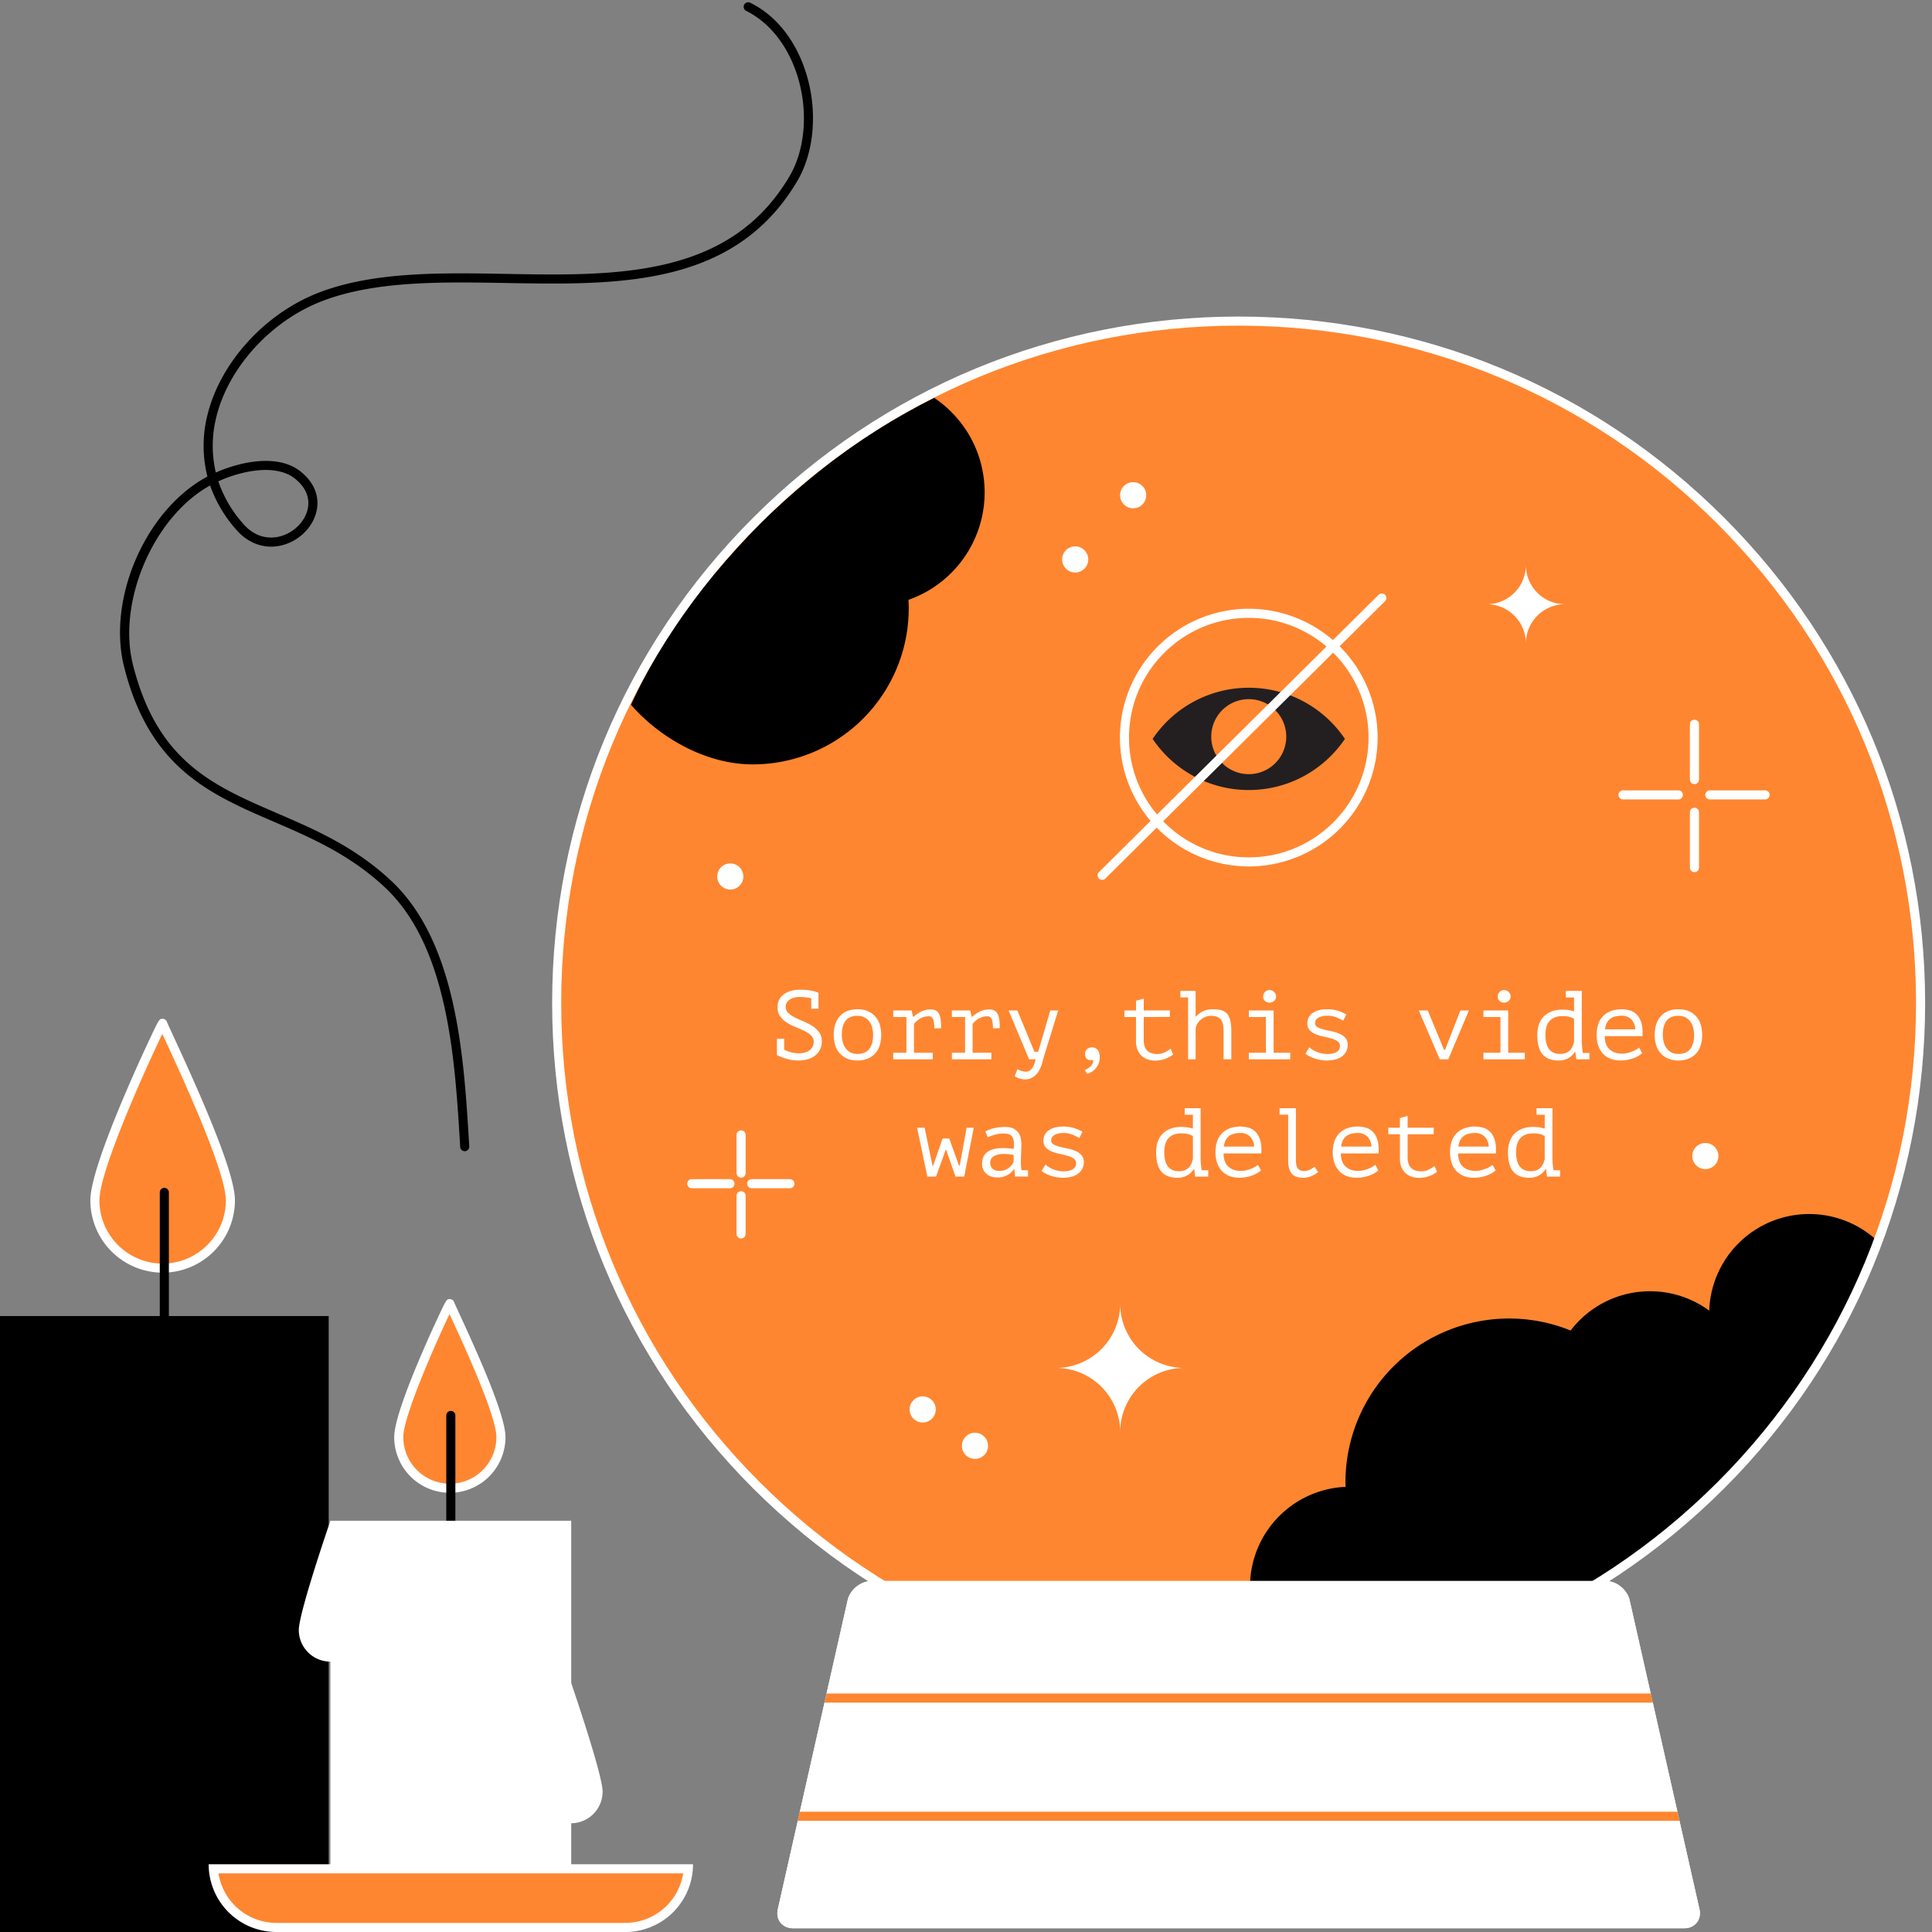 <svg xmlns="http://www.w3.org/2000/svg" width="850" height="850" xml:space="preserve"><rect width="100%" height="100%" fill="#808080" stroke="none"/><path d="M204.46 506.47a2 2 0 0 1-2-1.88l-.15-2.65c-2.22-36.16-5.25-85.67-33.03-111.6-15.46-14.43-32.5-21.78-48.96-28.88-28.06-12.11-54.56-23.55-65.73-68.14-7.27-29.03 8.4-66.7 34.21-82.27.77-.46 1.59-.92 2.45-1.38a55.5 55.5 0 0 1 .06-27.26c5.66-22.99 25.32-44.55 48.93-53.66 24.09-9.29 53.82-8.76 82.57-8.24 48.26.86 98.15 1.75 124.52-42.91 6.85-11.6 8.28-28.25 3.74-43.45-4.04-13.53-12.34-24.23-22.78-29.36a2 2 0 0 1 1.77-3.59c11.6 5.7 20.42 17 24.84 31.8 4.86 16.24 3.27 34.1-4.12 46.63-27.56 46.67-78.64 45.75-128.04 44.88-28.36-.5-57.7-1.03-81.06 7.98-22.44 8.65-41.12 29.1-46.48 50.88a51.66 51.66 0 0 0-.25 24.52c11.26-4.97 27.49-8.23 37.24-.49 5.94 4.72 8.47 10.86 7.12 17.29-1.5 7.1-7.56 13.2-15.09 15.17-7.39 1.93-14.75-.52-20.2-6.73a58.48 58.48 0 0 1-11.59-19.55l-1.56.9c-24.03 14.48-39.16 50.86-32.4 77.87 10.7 42.67 35.13 53.22 63.43 65.43 16.78 7.25 34.14 14.73 50.11 29.64 28.94 27 32.03 77.45 34.29 114.28l.16 2.65a2 2 0 0 1-2 2.12zm-108.4-294.7a54.22 54.22 0 0 0 10.98 18.72c6.03 6.89 12.72 6.4 16.17 5.5 6-1.57 11.02-6.56 12.19-12.13.72-3.44.32-8.54-5.7-13.33-8.16-6.48-23.01-3.6-33.64 1.23z"/><circle fill="#FF8630" cx="544.95" cy="441.3" r="300.03"/><path fill="#FFF" d="M623.13 733.02a2 2 0 0 1-1.33-3.5 41.95 41.95 0 0 0 9.92-13.04 2 2 0 0 1 2.65-.94 69.8 69.8 0 0 0 15.46 5.12 2 2 0 0 1 .3 3.84c-8.6 3.19-17.5 6.03-26.48 8.45-.17.04-.35.07-.52.07zm11.3-13.06a45.84 45.84 0 0 1-4.77 7.14 297.4 297.4 0 0 0 12.93-4.15 73.6 73.6 0 0 1-8.16-3z"/><path d="M826.15 546.11a44 44 0 0 0-74.16 30.52 43.8 43.8 0 0 0-26.04-8.53A43.92 43.92 0 0 0 691 585.37a72 72 0 0 0-99.05 66.73c0 .68.03 1.36.05 2.05a44 44 0 0 0-13.2 85.27 298.77 298.77 0 0 0 44.33-8.4 44.16 44.16 0 0 0 10.39-13.67 71.68 71.68 0 0 0 15.91 5.27 300.9 300.9 0 0 0 176.72-176.5z"/><path d="M345 461.8c.86.45 1.83.83 2.9 1.13a12 12 0 0 0 5.92.18 6.32 6.32 0 0 0 2.17-.9 4.46 4.46 0 0 0 2-3.8 3.8 3.8 0 0 0-1.19-2.9 11.7 11.7 0 0 0-2.94-1.97 54.9 54.9 0 0 0-3.83-1.68 22.6 22.6 0 0 1-3.82-1.94c-1.18-.74-2.16-1.65-2.95-2.73s-1.18-2.44-1.18-4.1c0-1.18.23-2.24.7-3.18a6.9 6.9 0 0 1 2-2.41c.87-.66 1.9-1.17 3.12-1.53s2.58-.54 4.07-.54c1.72 0 3.28.13 4.69.37a13 13 0 0 1 3.35.97l.09-.05v.1h.04l-.04.12v6.88h-3.19v-4.6a23.6 23.6 0 0 0-5.11-.6c-.95 0-1.8.11-2.56.34-.76.23-1.4.54-1.94.93a4.2 4.2 0 0 0-1.22 1.35 3.68 3.68 0 0 0 .75 4.43c.79.74 1.77 1.41 2.94 2a58.4 58.4 0 0 0 3.83 1.74c1.38.57 2.65 1.24 3.83 2a11.3 11.3 0 0 1 2.94 2.73 6.45 6.45 0 0 1 1.18 3.96 7.66 7.66 0 0 1-2.73 6.15c-.87.74-1.94 1.31-3.22 1.71s-2.72.6-4.32.6c-1.1 0-2.12-.08-3.1-.25a20.68 20.68 0 0 1-6.4-2.2l.04-.12v-6.97H345v4.77zm21.8-6.5c0-3.47.9-6.21 2.71-8.23 1.8-2.02 4.39-3.03 7.74-3.03 1.8 0 3.36.29 4.67.88a9.16 9.16 0 0 1 5.16 5.95c.41 1.38.62 2.86.62 4.43 0 1.72-.23 3.28-.69 4.67a8.93 8.93 0 0 1-5.31 5.8c-1.3.53-2.79.8-4.45.8-1.78 0-3.32-.3-4.64-.88a9.13 9.13 0 0 1-5.18-5.96 15.28 15.28 0 0 1-.63-4.43zm3.57 0c0 1 .12 2 .37 3.01.24 1 .63 1.9 1.18 2.7a6.03 6.03 0 0 0 2.12 1.95c.87.48 1.93.73 3.19.73 2.28 0 4-.71 5.17-2.13 1.15-1.42 1.73-3.5 1.73-6.26 0-1.03-.12-2.04-.36-3.03a8.07 8.07 0 0 0-1.2-2.69 6.36 6.36 0 0 0-2.15-1.93 6.47 6.47 0 0 0-3.19-.73c-2.29 0-4 .7-5.14 2.1-1.15 1.4-1.72 3.5-1.72 6.28zm22.62 10.75v-2.88h5.8v-15.74H393v-2.88h8.04l.69 2.8h.21c.98-.9 2.07-1.65 3.27-2.28a9.16 9.16 0 0 1 4.3-.95c.98 0 1.76.19 2.34.56.6.37 1.05.92 1.38 1.63.33.72.55 1.59.67 2.6.11 1.03.17 2.18.17 3.47l-3.01.04c0-1.82-.18-3.15-.54-4a1.95 1.95 0 0 0-1.96-1.29c-.88 0-1.69.13-2.4.39-.72.26-1.34.57-1.87.94s-.98.74-1.36 1.12-.64.68-.81.94v12.65h8.25v2.88H393zm25.8 0v-2.88h5.8v-15.74h-5.8v-2.88h8.04l.69 2.8h.21a15.5 15.5 0 0 1 3.27-2.28 9.16 9.16 0 0 1 4.3-.95c.98 0 1.76.19 2.35.56a3.7 3.7 0 0 1 1.37 1.63c.33.72.55 1.59.67 2.6.11 1.03.17 2.18.17 3.47l-3 .04c0-1.82-.19-3.15-.55-4a1.95 1.95 0 0 0-1.95-1.29c-.9 0-1.7.13-2.41.39a7.9 7.9 0 0 0-1.87.94c-.53.37-.98.74-1.36 1.12-.37.37-.64.68-.81.94v12.65h8.25v2.88H418.8zm36.33-3.31h1.64l5.33-18.19h3.48l-5.97 19.3c-.32 1.01-.64 2.15-.97 3.43s-.8 2.47-1.4 3.59a8.64 8.64 0 0 1-2.45 2.83 6.57 6.57 0 0 1-4.04 1.17c-.37 0-.77-.05-1.19-.13-.41-.09-.82-.2-1.22-.33s-.77-.28-1.12-.45a3 3 0 0 1-.77-.51l1.2-3.1c.17.14.4.29.71.43.3.14.63.27.99.37.36.1.7.18 1.05.25.35.07.63.11.86.11 2.15 0 3.61-1.82 4.39-5.46h-2.88l-9.03-21.5h3.87l7.52 18.19zm22.28.95c0-.86.28-1.56.84-2.09.55-.53 1.28-.8 2.17-.8 1.09 0 1.93.39 2.53 1.14.6.76.9 1.83.9 3.2a7.26 7.26 0 0 1-3.76 6.52 9.9 9.9 0 0 1-1.78.8l-1.08-1.68a7.64 7.64 0 0 0 2.67-1.72 3.69 3.69 0 0 0 1.12-2.71c-.4.09-.72.13-.95.13-.83 0-1.48-.24-1.95-.71-.48-.47-.71-1.17-.71-2.08zm17.28-19.14h5.12v-4.26l3.4-.94v5.2h11.48v2.88H503.2v10.15c0 2.1.5 3.64 1.52 4.64 1.01 1 2.46 1.5 4.35 1.5 1.28 0 2.4-.24 3.36-.72.96-.49 1.82-1.02 2.6-1.6l1.11 2.54a12.86 12.86 0 0 1-7.87 2.67c-1.15 0-2.23-.17-3.25-.5s-1.9-.83-2.68-1.52a7.3 7.3 0 0 1-1.85-2.65 9.76 9.76 0 0 1-.7-3.85v-10.66h-5.1v-2.88zm24.64-8.6h6.7v11.27h.22a9.8 9.8 0 0 1 3.1-2.35 10.2 10.2 0 0 1 4.39-.84c1.37 0 2.57.15 3.59.43 1.01.3 1.85.8 2.5 1.5.64.73 1.12 1.7 1.43 2.95s.48 2.83.48 4.76v12.38h-3.4v-11.74c0-1.23-.07-2.3-.22-3.22a5.66 5.66 0 0 0-.83-2.3c-.42-.62-.98-1.09-1.7-1.4s-1.62-.47-2.74-.47c-.77 0-1.52.13-2.27.4a7.45 7.45 0 0 0-3.62 2.84 6.46 6.46 0 0 0-.92 2.22v13.67h-3.31v-27.22h-3.4v-2.88zm30.14 30.1v-2.88h7.49v-15.74h-7.49v-2.88h10.88v18.62h7.31v2.88h-18.19zm6.28-27.6c0-.78.26-1.45.78-2a2.57 2.57 0 0 1 1.97-.85c.83 0 1.53.28 2.09.84.56.56.84 1.23.84 2 0 .75-.28 1.38-.84 1.9a3 3 0 0 1-2.09.77c-.8 0-1.46-.26-1.97-.77a2.58 2.58 0 0 1-.78-1.9zm33.8 21.8c0-.92-.36-1.63-1.07-2.13-.72-.5-1.6-.9-2.66-1.2s-2.2-.59-3.45-.85c-1.24-.26-2.4-.6-3.45-1.03a7.74 7.74 0 0 1-2.66-1.74 4.21 4.21 0 0 1-1.07-3.07c0-1.1.23-2.03.7-2.8a5.98 5.98 0 0 1 1.88-1.91c.77-.5 1.68-.88 2.7-1.12 1.04-.24 2.11-.36 3.23-.36a15.9 15.9 0 0 1 8.65 2.32l-1.38 2.7a36.2 36.2 0 0 0-3.06-1.48c-1.1-.47-2.48-.7-4.14-.7-.62 0-1.25.06-1.86.19s-1.17.32-1.67.58c-.5.25-.9.6-1.2 1-.3.42-.45.93-.45 1.53 0 .75.35 1.32 1.07 1.72.71.4 1.6.74 2.66 1.01 1.05.28 2.2.54 3.45.78 1.24.24 2.4.6 3.45 1.05a7.74 7.74 0 0 1 2.66 1.85 4.45 4.45 0 0 1 1.07 3.14c0 1.98-.78 3.61-2.35 4.9-1.56 1.3-3.9 1.94-7.03 1.94a16.89 16.89 0 0 1-7.57-1.91 9.16 9.16 0 0 1-1.63-1.1l1.72-2.8c.34.35.8.7 1.37 1.06a12.68 12.68 0 0 0 6.47 1.9c.78 0 1.5-.06 2.17-.18s1.27-.33 1.78-.6.92-.64 1.22-1.08c.3-.45.45-.98.45-1.62zm45.77 1.63h.47l6.73-17.33h3.75l-9.08 21.5h-3.74l-9.24-21.5h3.95l7.16 17.33zm17.35 4.17v-2.88h7.48v-15.74h-7.48v-2.88h10.88v18.62h7.31v2.88h-18.19zm6.28-27.6c0-.78.26-1.45.77-2a2.57 2.57 0 0 1 1.98-.85c.83 0 1.53.28 2.09.84.56.56.84 1.23.84 2 0 .75-.28 1.38-.84 1.9a3 3 0 0 1-2.09.77c-.8 0-1.46-.26-1.98-.77a2.58 2.58 0 0 1-.77-1.9zm29.97-2.5h7.01v22.75a44.68 44.68 0 0 0 .47 4.56h2.88v2.8h-5.76l-.43-3.32h-.17a7.6 7.6 0 0 1-2.81 2.73 8.36 8.36 0 0 1-4.31 1.1c-3.23 0-5.61-.91-7.14-2.73-1.53-1.82-2.3-4.65-2.3-8.5 0-1.8.26-3.4.77-4.8.52-1.38 1.25-2.54 2.21-3.47s2.11-1.64 3.45-2.13c1.35-.49 2.85-.73 4.5-.73a27.32 27.32 0 0 1 2.92.17c.4.06.78.14 1.14.24l1.18.32v-6.1h-3.61v-2.89zm-2.56 27.74c1.74 0 3.12-.46 4.12-1.36 1-.9 1.68-2.26 2.05-4.06v-9.98a6.62 6.62 0 0 0-2.12-.94 13 13 0 0 0-3.1-.3c-2.29 0-4.09.66-5.4 2s-1.97 3.43-1.97 6.3c0 1.17.1 2.27.32 3.28.21 1.02.57 1.9 1.07 2.65a5.3 5.3 0 0 0 1.99 1.76c.83.43 1.84.64 3.04.64zm36.15-.35a11.6 11.6 0 0 1-4.13 2.32 16.86 16.86 0 0 1-5.34.9c-1.72 0-3.24-.26-4.55-.79s-2.43-1.29-3.32-2.28-1.56-2.17-2.02-3.55a14.63 14.63 0 0 1-.68-4.64c0-1.8.25-3.41.75-4.82a9.33 9.33 0 0 1 2.17-3.52 9.47 9.47 0 0 1 3.44-2.17 13.69 13.69 0 0 1 8.08-.28 6.9 6.9 0 0 1 3.12 1.78c.9.88 1.6 2.08 2.09 3.61.48 1.54.66 3.52.51 5.96h-16.6c0 2.58.7 4.5 2.08 5.78s3.24 1.92 5.56 1.92c.77 0 1.53-.1 2.3-.28s1.47-.41 2.16-.67a10.65 10.65 0 0 0 3.04-1.72l1.33 2.45zm-9.06-16.47c-.94 0-1.84.1-2.68.3a5.55 5.55 0 0 0-3.81 2.86c-.42.76-.68 1.7-.8 2.82h13.33a6.62 6.62 0 0 0-1.82-4.4 5.79 5.79 0 0 0-4.22-1.58zM728 455.3c0-3.47.9-6.21 2.7-8.23 1.81-2.02 4.4-3.03 7.75-3.03 1.8 0 3.36.29 4.66.88a9.16 9.16 0 0 1 5.16 5.95c.42 1.38.62 2.86.62 4.43 0 1.72-.22 3.28-.68 4.67a8.93 8.93 0 0 1-5.31 5.8c-1.3.53-2.8.8-4.45.8-1.78 0-3.33-.3-4.65-.88a9.12 9.12 0 0 1-5.18-5.96 15.28 15.28 0 0 1-.62-4.43zm3.57 0c0 1 .12 2 .36 3.01.24 1 .64 1.9 1.18 2.7a6.11 6.11 0 0 0 2.12 1.95c.87.48 1.94.73 3.2.73 2.28 0 4-.71 5.16-2.13s1.74-3.5 1.74-6.26c0-1.03-.13-2.04-.37-3.03-.24-.99-.64-1.89-1.2-2.69s-1.27-1.45-2.14-1.93a6.48 6.48 0 0 0-3.2-.73c-2.28 0-4 .7-5.14 2.1-1.14 1.4-1.71 3.5-1.71 6.28zm-313.94 45.58 4.3 11.95h.3l3.05-16.68h3.14l-4.21 21.5h-3.83l-4.13-11.87h-.13l-4.3 11.87H408l-4.52-21.5h3.31l3.49 16.77h.25l4.18-12.04h2.92zm15.87-3.05c1.23-.72 2.62-1.24 4.17-1.55s3.06-.47 4.55-.47c1.47 0 2.66.22 3.6.68a5.82 5.82 0 0 1 3.26 4.28c.19.93.28 1.87.28 2.82 0 1.09-.03 2.25-.09 3.48-.05 1.23-.1 2.47-.12 3.7 0 1.43.08 2.8.25 4.08h2.89v2.8h-5.68l-.39-3.23h-.21a7.06 7.06 0 0 1-2.14 2.17 8.52 8.52 0 0 1-4.9 1.44c-2.12 0-3.8-.54-5.04-1.63a5.65 5.65 0 0 1-1.85-4.47c0-1.46.32-2.68.97-3.66a6.11 6.11 0 0 1 2.78-2.23 12.8 12.8 0 0 1 4.38-.9c1.7-.09 3.63.02 5.76.34.14-1.32.16-2.42.06-3.29a4.53 4.53 0 0 0-.69-2.08c-.36-.52-.86-.89-1.51-1.1s-1.45-.32-2.4-.32c-1.29 0-2.53.18-3.7.53a37.8 37.8 0 0 0-3.16 1.1l-1.07-2.5zm6.36 17.32c.8 0 1.55-.12 2.23-.38a6.8 6.8 0 0 0 3.1-2.3c.34-.48.6-.93.77-1.36v-3a24.33 24.33 0 0 0-4.12-.4c-1.27 0-2.35.14-3.27.41-.92.28-1.64.7-2.15 1.27s-.78 1.32-.78 2.24c0 .94.33 1.77.97 2.47.65.7 1.73 1.05 3.25 1.05zm33.58-3.3c0-.92-.36-1.63-1.07-2.13-.72-.5-1.6-.9-2.66-1.2s-2.2-.59-3.45-.85c-1.24-.26-2.4-.6-3.45-1.03a7.77 7.77 0 0 1-2.66-1.74 4.21 4.21 0 0 1-1.07-3.07 5.26 5.26 0 0 1 2.58-4.71c.77-.5 1.68-.88 2.7-1.12 1.04-.24 2.12-.36 3.23-.36a15.9 15.9 0 0 1 8.65 2.32l-1.37 2.7a35.93 35.93 0 0 0-3.07-1.48 10.5 10.5 0 0 0-4.14-.7c-.62 0-1.25.06-1.86.19-.61.12-1.17.32-1.67.58s-.9.6-1.2 1c-.3.42-.45.93-.45 1.53 0 .75.35 1.32 1.07 1.72.71.4 1.6.74 2.66 1.01 1.06.28 2.2.54 3.45.78 1.24.24 2.4.6 3.45 1.05a7.75 7.75 0 0 1 2.66 1.85 4.45 4.45 0 0 1 1.07 3.14c0 1.98-.78 3.61-2.34 4.9-1.57 1.3-3.91 1.94-7.03 1.94a16.87 16.87 0 0 1-7.57-1.91 9.2 9.2 0 0 1-1.64-1.1l1.72-2.8c.34.35.8.7 1.37 1.06a12.93 12.93 0 0 0 4.1 1.65 11.08 11.08 0 0 0 4.54.07 6.33 6.33 0 0 0 1.78-.6c.52-.28.92-.64 1.22-1.08s.45-.98.45-1.62zm47.77-24.3h7.01v22.75a44.68 44.68 0 0 0 .47 4.56h2.89v2.8h-5.76l-.44-3.32h-.17a7.58 7.58 0 0 1-2.8 2.73 8.36 8.36 0 0 1-4.32 1.1c-3.23 0-5.61-.91-7.14-2.73-1.53-1.82-2.3-4.65-2.3-8.5 0-1.8.26-3.4.78-4.8a9.24 9.24 0 0 1 2.2-3.47 9.54 9.54 0 0 1 3.46-2.13c1.34-.49 2.84-.73 4.5-.73a27.28 27.28 0 0 1 2.92.17c.4.06.78.14 1.13.24l1.18.32v-6.1h-3.6v-2.89zm-2.56 27.73a5.9 5.9 0 0 0 4.12-1.35c1-.9 1.68-2.26 2.06-4.06v-9.98a6.62 6.62 0 0 0-2.13-.95c-.78-.2-1.82-.3-3.1-.3-2.29 0-4.09.67-5.4 2-1.31 1.34-1.97 3.44-1.97 6.3 0 1.18.1 2.27.32 3.3.21 1.01.57 1.9 1.07 2.64a5.3 5.3 0 0 0 2 1.76 6.5 6.5 0 0 0 3.03.64zm36.15-.34a13.04 13.04 0 0 1-4.13 2.32 17.48 17.48 0 0 1-5.33.9c-1.72 0-3.24-.26-4.56-.8s-2.42-1.28-3.31-2.27-1.57-2.17-2.03-3.55a14.63 14.63 0 0 1-.68-4.64c0-1.8.25-3.41.75-4.82a9.34 9.34 0 0 1 2.17-3.52 9.48 9.48 0 0 1 3.44-2.17 13.69 13.69 0 0 1 8.08-.28 6.9 6.9 0 0 1 3.12 1.78c.9.88 1.6 2.08 2.09 3.61.49 1.54.66 3.52.52 5.96h-16.6c0 2.58.69 4.5 2.08 5.78s3.23 1.91 5.55 1.91c.77 0 1.54-.09 2.3-.27s1.47-.41 2.16-.67a11.46 11.46 0 0 0 3.05-1.72l1.33 2.45zm-9.06-16.47c-.94 0-1.83.1-2.68.3a5.53 5.53 0 0 0-3.81 2.86c-.42.76-.68 1.7-.8 2.82h13.34a6.63 6.63 0 0 0-1.82-4.4 5.78 5.78 0 0 0-4.23-1.58zm17.23-10.92h7.18v22.88c0 1.74.3 2.98.88 3.7.59.71 1.45 1.07 2.6 1.07.8 0 1.57-.15 2.3-.43a10.6 10.6 0 0 0 2.43-1.46l1.55 2.36a11.16 11.16 0 0 1-4.92 2.36 9.18 9.18 0 0 1-4.44-.24 4.85 4.85 0 0 1-2.1-1.3c-.56-.6-.98-1.4-1.27-2.39-.29-.99-.43-2.21-.43-3.68v-20h-3.78v-2.87zm43.43 27.39a13.04 13.04 0 0 1-4.13 2.32 16.86 16.86 0 0 1-5.33.9c-1.72 0-3.24-.26-4.56-.8s-2.43-1.28-3.31-2.27-1.57-2.17-2.03-3.55a14.63 14.63 0 0 1-.68-4.64c0-1.8.25-3.41.75-4.82a9.33 9.33 0 0 1 2.17-3.52 9.47 9.47 0 0 1 3.44-2.17 13.69 13.69 0 0 1 8.08-.28 6.9 6.9 0 0 1 3.12 1.78c.9.88 1.6 2.08 2.09 3.61.48 1.54.66 3.52.51 5.96h-16.6c0 2.58.7 4.5 2.09 5.78s3.23 1.91 5.55 1.91c.77 0 1.54-.09 2.3-.27s1.47-.41 2.16-.67a11.46 11.46 0 0 0 3.05-1.72l1.33 2.45zm-9.06-16.47c-.94 0-1.83.1-2.68.3a5.55 5.55 0 0 0-3.81 2.86c-.42.76-.68 1.7-.8 2.82h13.34a6.62 6.62 0 0 0-1.83-4.4 5.79 5.79 0 0 0-4.22-1.58zm13.44-2.32h5.12v-4.26l3.4-.94v5.2h11.47v2.88H619.3v10.15c0 2.1.51 3.64 1.52 4.64 1.02 1 2.47 1.5 4.36 1.5 1.28 0 2.4-.24 3.36-.72.96-.49 1.82-1.02 2.6-1.6l1.1 2.54a12.73 12.73 0 0 1-7.87 2.67c-1.14 0-2.22-.17-3.24-.5a7.45 7.45 0 0 1-2.69-1.52c-.77-.69-1.39-1.57-1.85-2.65s-.68-2.35-.68-3.85v-10.66h-5.12v-2.88zM658 514.94a13.04 13.04 0 0 1-4.13 2.32 16.86 16.86 0 0 1-5.34.9c-1.72 0-3.24-.26-4.55-.8a8.96 8.96 0 0 1-5.34-5.82 14.63 14.63 0 0 1-.68-4.64c0-1.8.25-3.41.75-4.82a9.33 9.33 0 0 1 2.17-3.52 9.47 9.47 0 0 1 3.44-2.17 13.69 13.69 0 0 1 8.08-.28 6.9 6.9 0 0 1 3.12 1.78c.9.88 1.6 2.08 2.09 3.61.48 1.54.66 3.52.51 5.96h-16.6c0 2.58.7 4.5 2.09 5.78s3.23 1.91 5.55 1.91c.77 0 1.54-.09 2.3-.27s1.47-.41 2.16-.67c.69-.26 1.3-.55 1.82-.86.53-.32.94-.6 1.22-.86l1.34 2.45zm-9.06-16.47c-.94 0-1.84.1-2.68.3a5.55 5.55 0 0 0-3.81 2.86c-.42.76-.68 1.7-.8 2.82h13.33a6.62 6.62 0 0 0-1.82-4.4 5.78 5.78 0 0 0-4.22-1.58zm27.07-10.92h7.01v22.75a44.68 44.68 0 0 0 .47 4.56h2.88v2.8h-5.76l-.43-3.32h-.17a7.6 7.6 0 0 1-2.81 2.73 8.36 8.36 0 0 1-4.31 1.1c-3.23 0-5.61-.91-7.14-2.73-1.53-1.82-2.3-4.65-2.3-8.5 0-1.8.26-3.4.77-4.8.52-1.38 1.25-2.54 2.21-3.47s2.11-1.64 3.45-2.13c1.35-.49 2.85-.73 4.5-.73a27.32 27.32 0 0 1 2.92.17c.4.06.78.14 1.14.24l1.18.32v-6.1h-3.61v-2.89zm-2.56 27.73c1.74 0 3.11-.45 4.11-1.35 1-.9 1.7-2.26 2.06-4.06v-9.98a6.62 6.62 0 0 0-2.12-.95 13 13 0 0 0-3.1-.3c-2.29 0-4.09.67-5.4 2s-1.98 3.44-1.98 6.3c0 1.18.11 2.27.33 3.3.21 1.01.57 1.9 1.07 2.64a5.3 5.3 0 0 0 1.99 1.76c.83.43 1.84.64 3.04.64zm-287.8 180.29h-2.18c-4.75 0-9.49 3.79-10.54 8.42l-30.72 135.96c-1.05 4.63 1.98 8.42 6.73 8.42h392.02c4.75 0 7.77-3.8 6.73-8.42l-30.73-135.96c-1.04-4.63-5.78-8.42-10.53-8.42h-2.18a298.6 298.6 0 0 1-159.3 45.76 298.6 298.6 0 0 1-159.3-45.76z" fill="#FFF"/><path d="M433.2 216.64c0-17.32-8.8-32.6-22.17-41.59a278.54 278.54 0 0 0-49.25 31.18c-9.46 7.48-20.59 17.24-29 25.87-23.11 23.73-41.66 48.5-55.16 78 12.58 14.43 32.89 26.2 53.54 26.2a68.64 68.64 0 0 0 68.54-72.4 50.1 50.1 0 0 0 33.5-47.26z"/><path fill="#FFF" d="M544.95 741.33a298.6 298.6 0 0 0 159.3-45.76h-318.6a298.6 298.6 0 0 0 159.3 45.76zm4.45-360.13a56.76 56.76 0 0 1-56.68-56.68 56.76 56.76 0 0 1 56.69-56.7 56.75 56.75 0 0 1 56.69 56.7 56.75 56.75 0 0 1-56.7 56.69zm0-109.37c-29.05 0-52.68 23.63-52.68 52.69s23.63 52.69 52.69 52.69 52.69-23.64 52.69-52.7-23.64-52.68-52.7-52.68z"/><path fill="#231F20" d="M549.4 302.58a50.95 50.95 0 0 0-42.29 22.5 50.95 50.95 0 0 0 42.3 22.5c17.6 0 33.13-8.93 42.3-22.5a50.95 50.95 0 0 0-42.3-22.5zm0 38.02a16.5 16.5 0 1 1 0-33 16.5 16.5 0 0 1 0 33z"/><path fill="#FFF" d="M484.9 387.1a2 2 0 0 1-1.4-3.42l123.04-122a2 2 0 0 1 2.82 2.84l-123.04 122a2 2 0 0 1-1.41.58zm203.67-121.26a17.25 17.25 0 0 1-17.25-17.25c0 9.52-7.72 17.25-17.25 17.25 9.53 0 17.25 7.72 17.25 17.25 0-9.53 7.72-17.25 17.25-17.25zM521.08 601.83a28.25 28.25 0 0 1-28.25-28.26 28.25 28.25 0 0 1-28.25 28.26 28.25 28.25 0 0 1 28.25 28.25 28.25 28.25 0 0 1 28.25-28.25zm224.41-256.87a2 2 0 0 1-2-2v-24.32a2 2 0 0 1 4 0v24.32a2 2 0 0 1-2 2zm0 38.74a2 2 0 0 1-2-2v-24.32a2 2 0 0 1 4 0v24.32a2 2 0 0 1-2 2zm31.08-31.98h-24.32a2 2 0 0 1 0-4h24.32a2 2 0 0 1 0 4zm-38.17 0h-24.33a2 2 0 0 1 0-4h24.33a2 2 0 0 1 0 4zm-412.35 166.4a2 2 0 0 1-2-2v-16.8a2 2 0 0 1 4 0v16.8a2 2 0 0 1-2 2zm0 26.76a2 2 0 0 1-2-2v-16.8a2 2 0 0 1 4 0v16.8a2 2 0 0 1-2 2zm21.47-22.1h-16.8a2 2 0 0 1 0-4h16.8a2 2 0 0 1 0 4zm-26.37 0h-16.8a2 2 0 0 1 0-4h16.8a2 2 0 0 1 0 4z"/><circle fill="#FFF" cx="405.95" cy="620.1" r="5.75"/><circle fill="#FFF" cx="428.95" cy="636.1" r="5.75"/><circle fill="#FFF" cx="498.54" cy="217.88" r="5.75"/><circle fill="#FFF" cx="473.04" cy="246.13" r="5.75"/><circle fill="#FFF" cx="321.3" cy="385.62" r="5.75"/><circle fill="#FFF" cx="750.28" cy="508.62" r="5.75"/><path fill="#FFF" d="M544.95 743.33c-80.68 0-156.52-31.42-213.57-88.46s-88.46-132.9-88.46-213.57c0-80.68 31.41-156.52 88.46-213.57s132.9-88.46 213.57-88.46c80.67 0 156.52 31.42 213.57 88.46 57.04 57.05 88.46 132.9 88.46 213.57 0 80.67-31.42 156.52-88.46 213.57-57.05 57.04-132.9 88.46-213.57 88.46zm0-600.06c-79.6 0-154.45 31-210.74 87.3-56.3 56.28-87.3 131.12-87.3 210.73 0 79.6 31 154.45 87.3 210.74 56.29 56.29 131.13 87.29 210.74 87.29 79.6 0 154.45-31 210.74-87.3 56.29-56.28 87.29-131.12 87.29-210.73 0-79.6-31-154.45-87.3-210.74s-131.12-87.29-210.73-87.29zm182.21 605.81H362.74l-10.84 48H738z"/><path fill="#FFF" d="M716.97 703.99c-1.05-4.63-5.8-8.42-10.54-8.42H383.47c-4.75 0-9.49 3.79-10.54 8.42l-9.28 41.1h362.6l-9.28-41.1zM342.2 839.95c-1.04 4.63 2 8.42 6.74 8.42h392.02c4.75 0 7.78-3.8 6.73-8.42l-8.78-38.87H350.99l-8.78 38.87z"/><path fill="#FF8630" d="M726.25 745.08h-362.6l-.91 4h364.42zm-374.35 52-.91 4h387.92l-.91-4zM101.36 528.11a29.81 29.81 0 0 1-59.62 0c0-16.46 29.81-78.85 29.81-77.9 0 .97 29.81 61.44 29.81 77.9z"/><path fill="#FFF" d="M71.55 559.92a31.85 31.85 0 0 1-31.8-31.81c0-7.13 5-22.56 14.88-45.86a728.2 728.2 0 0 1 10.26-23.02c5.15-11.02 5.15-11.02 6.66-11.02a2 2 0 0 1 1.94 1.52c.23.6 1.44 3.2 2.83 6.21 12.59 27.23 27.04 60.03 27.04 72.17a31.85 31.85 0 0 1-31.8 31.81zm-.14-105.06c-6.4 13.27-27.67 59.85-27.67 73.25 0 15.34 12.48 27.81 27.81 27.81s27.81-12.47 27.81-27.81c0-12.82-19.37-54.71-26.67-70.49l-1.28-2.76z"/><path d="M72.3 627.93a2 2 0 0 1-2-2V524.6a2 2 0 0 1 4 0v101.33a2 2 0 0 1-2 2z"/><path d="M0 579.01h144.61V850H0z"/><path fill="#FF8630" d="M220.39 632.3a22.48 22.48 0 0 1-44.96 0c0-12.42 22.48-59.47 22.48-58.74 0 .72 22.48 46.32 22.48 58.73z"/><path fill="#FFF" d="M197.9 656.77a24.5 24.5 0 0 1-24.47-24.48c0-5.44 3.79-17.14 11.27-34.77a551.6 551.6 0 0 1 7.74-17.37c4.02-8.6 4.02-8.6 5.47-8.6a2 2 0 0 1 1.93 1.49c.19.48 1.08 2.4 2.1 4.62 9.53 20.58 20.45 45.38 20.45 54.63a24.5 24.5 0 0 1-24.48 24.48zm-.13-78.6c-5.36 11.15-20.34 44.67-20.34 54.12a20.5 20.5 0 0 0 20.48 20.48 20.5 20.5 0 0 0 20.48-20.48c0-9.56-14.58-41.08-20.07-52.95l-.54-1.17zm.57 145.91V622.75"/><path d="M198.34 726.08a2 2 0 0 1-2-2V622.74a2 2 0 0 1 4 0v101.34a2 2 0 0 1-2 2z"/><path fill="#FFF" d="M145.35 669.07h105.97v180.67H145.35z"/><path fill="#FF8630" d="M121.59 848a27.83 27.83 0 0 1-27.73-25.8h208.95A27.83 27.83 0 0 1 275.1 848H121.6z"/><path fill="#FFF" d="M300.57 824.2A25.84 25.84 0 0 1 275.1 846H121.6a25.84 25.84 0 0 1-25.49-21.8h204.47m4.31-4H91.8a29.8 29.8 0 0 0 29.8 29.8h153.5a29.8 29.8 0 0 0 29.8-29.8zM159.26 717.14a13.9 13.9 0 1 1-27.8 0c0-7.68 13.9-48.07 13.9-48.07-.02.02 13.9 40.39 13.9 48.07zm105.86 71.11a13.9 13.9 0 1 1-27.8 0c0-7.68 13.9-48.07 13.9-48.06-.02.01 13.9 40.38 13.9 48.06z"/></svg>
